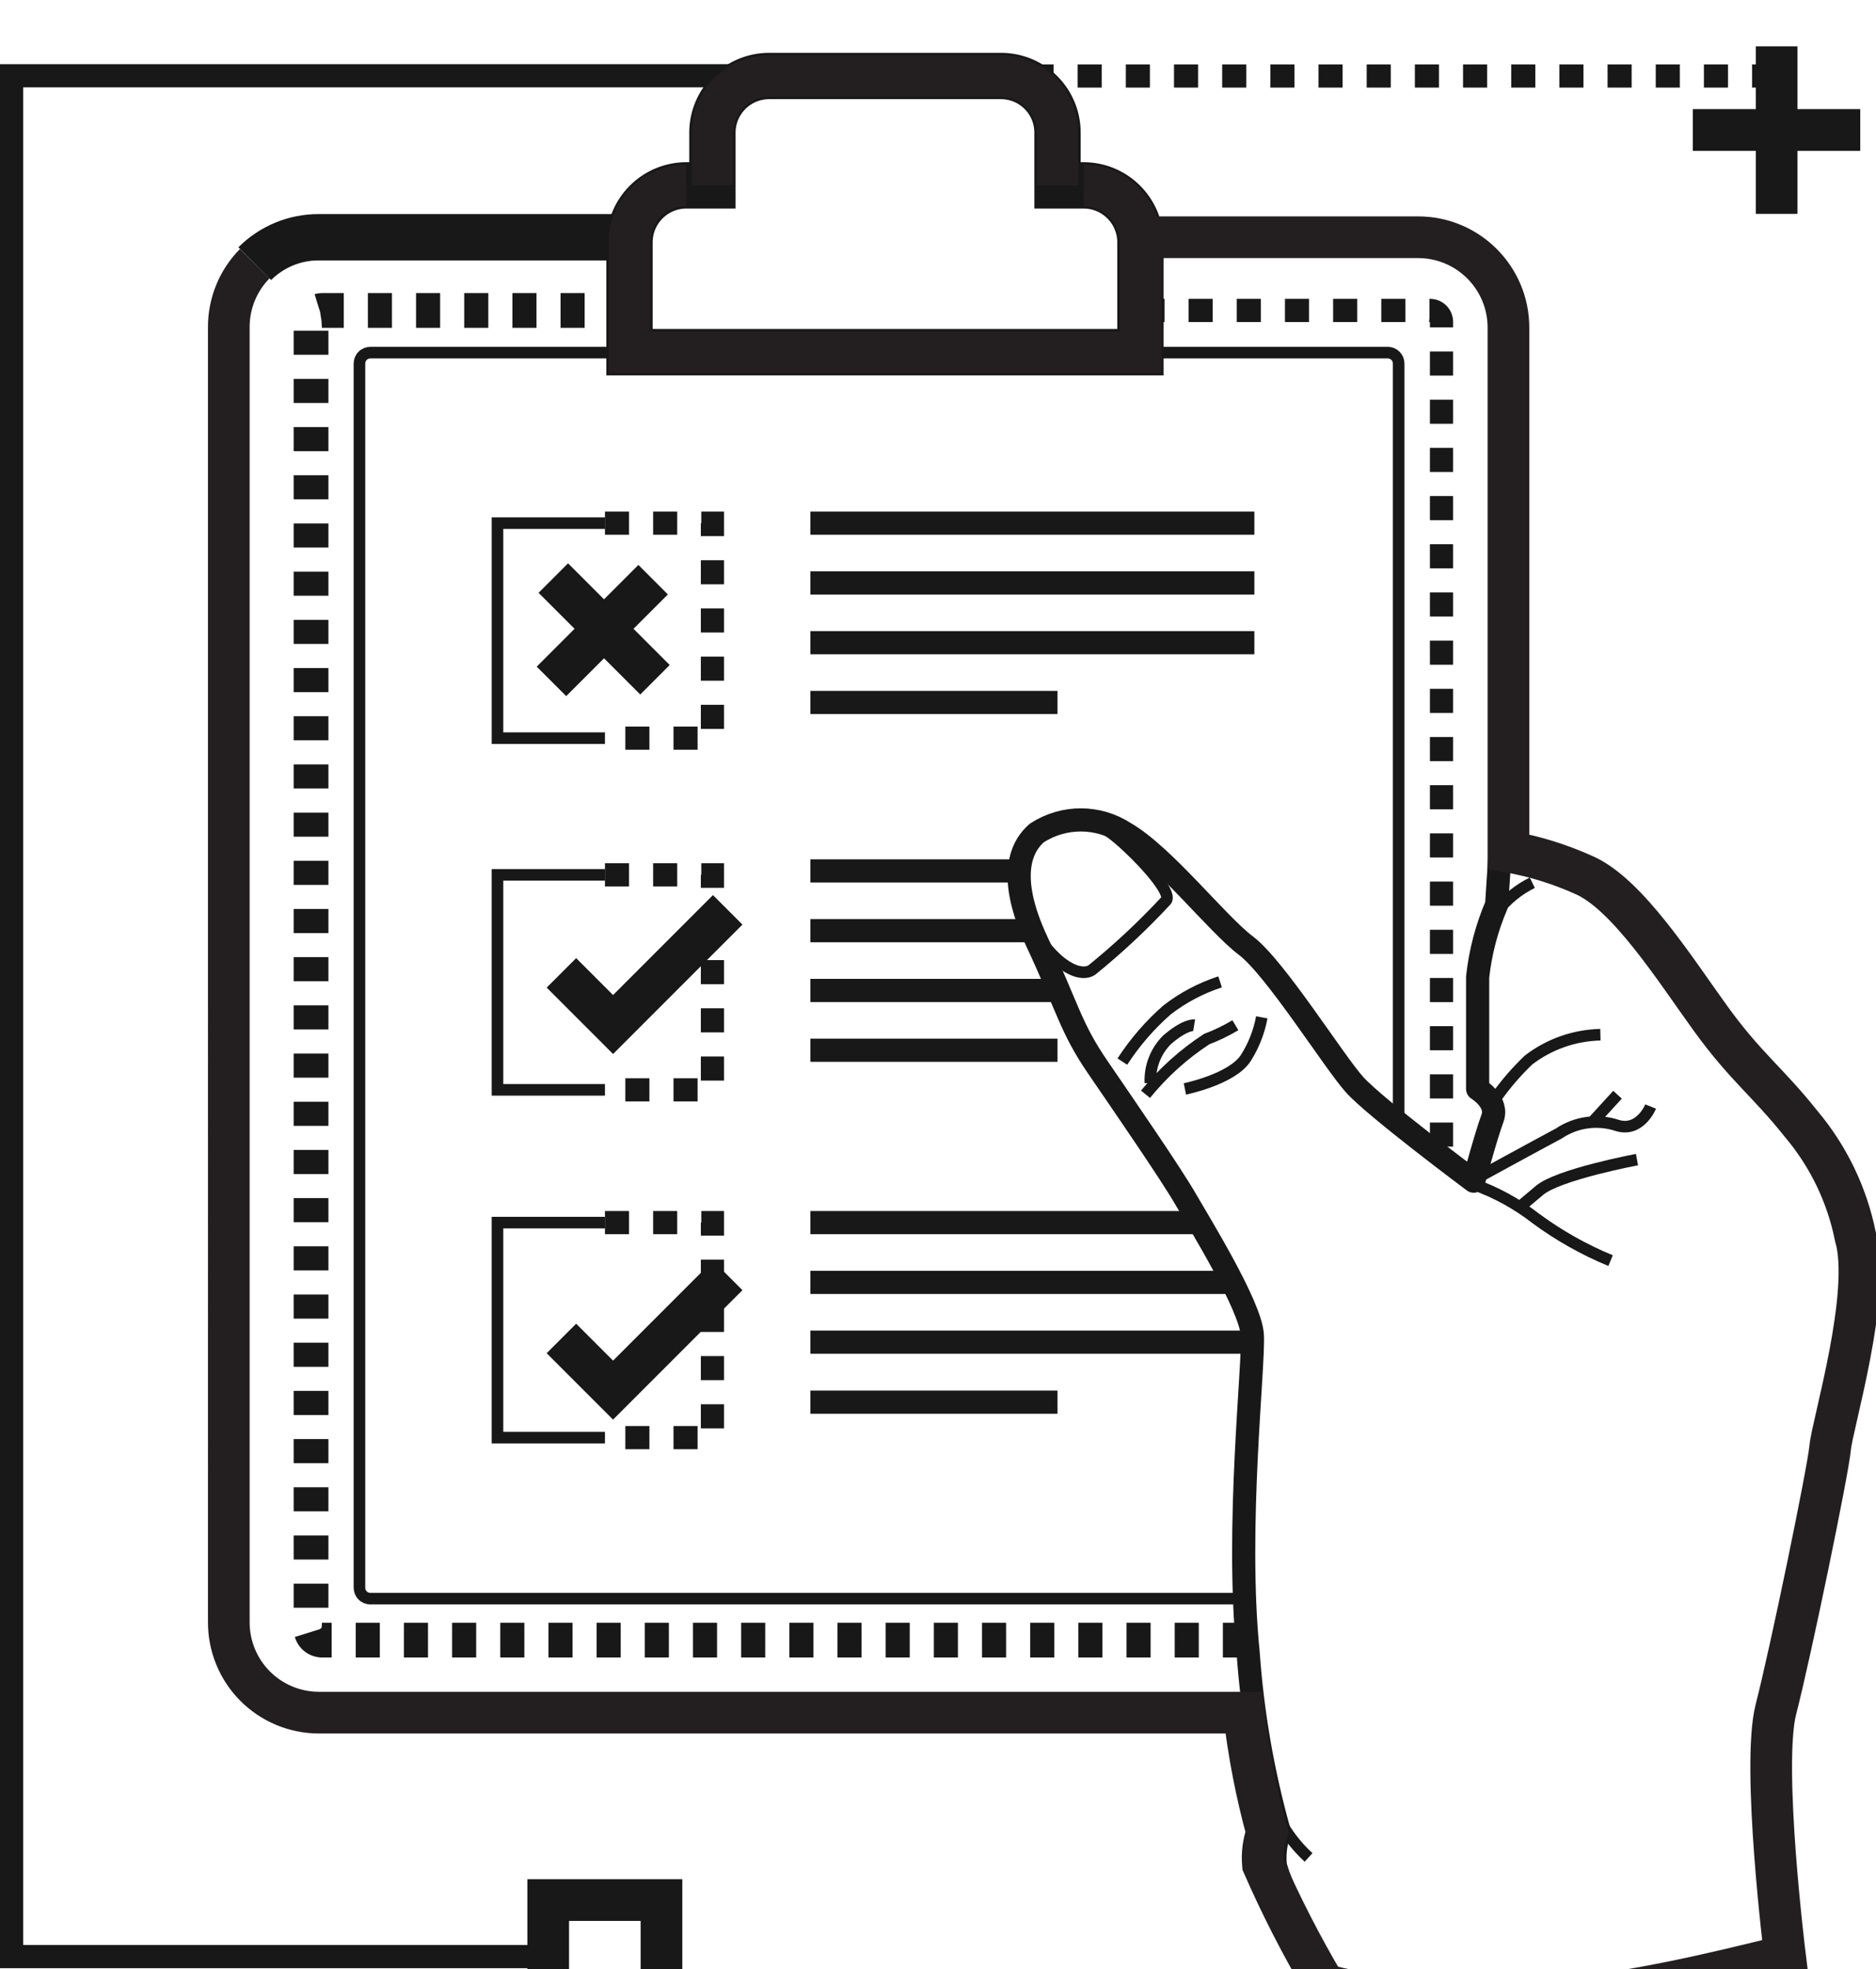 <svg xmlns="http://www.w3.org/2000/svg" width="81" height="85" viewBox="0 0 81 85">
    <defs>
        <filter id="lrj7zf9zra" width="214.8%" height="209.4%" x="-56.8%" y="-54.1%" filterUnits="objectBoundingBox">
            <feOffset dy="2" in="SourceAlpha" result="shadowOffsetOuter1"/>
            <feGaussianBlur in="shadowOffsetOuter1" result="shadowBlurOuter1" stdDeviation="11"/>
            <feColorMatrix in="shadowBlurOuter1" result="shadowMatrixOuter1" values="0 0 0 0 0.125 0 0 0 0 0 0 0 0 0 0 0 0 0 0.2 0"/>
            <feMerge>
                <feMergeNode in="shadowMatrixOuter1"/>
                <feMergeNode in="SourceGraphic"/>
            </feMerge>
        </filter>
    </defs>
    <g fill="none" fill-rule="evenodd" filter="url(#lrj7zf9zra)">
        <path stroke="#181818" stroke-width="1.8" d="M76.71 0L76.71 7.23M80.32 3.61L73.09 3.61M23.67 80.01H28.56V84.9H23.67z"/>
        <path stroke="#181818" stroke-dasharray="1.04" d="M38.21 1.28L76.71 1.28"/>
        <path stroke="#181818" d="M23.67 82.45L0.5 82.45 0.5 1.27 38.21 1.27"/>
        <path fill="#FFF" fill-rule="nonzero" d="M27.17 8H13.75c-.253.01-.504.043-.75.1-.499.1-.971.301-1.39.59-.206.14-.4.297-.58.47-.357.354-.64.775-.83 1.24-.205.477-.31.99-.31 1.51V67.8c0 2.148 1.742 3.89 3.89 3.89h39.91c.2 1.747.534 3.475 1 5.17-.16.441-.221.912-.18 1.38.78 1.782 1.669 3.516 2.66 5.19 6.85 1.77 13.37.38 19.89-1.24 0 0-1-8.22-.4-10.66.6-2.44 2.34-10.28 2.39-11.27.05-.99 1.8-6.68 1.08-9.11-.72-2.43-.9-3.07-2.35-4.87-1.45-1.8-2.34-2.44-3.88-4.52-1.54-2.08-3.61-5.41-5.5-6.22l-.32-.13c-.962-.407-1.97-.7-3-.87V11.91c-.001-.518-.103-1.03-.3-1.51-.18-.458-.445-.88-.78-1.24C63.27 8.418 62.271 8 61.23 8h-12c-.08-1.289-1.149-2.292-2.44-2.29h-1.14V3.5c0-1.353-1.097-2.45-2.45-2.45h-10c-1.355 0-2.454 1.095-2.46 2.45v2.23h-1.12c-.629-.035-1.245.186-1.707.615-.462.428-.73 1.025-.743 1.655z"/>
        <path stroke="#181818" stroke-width="2" d="M46.79 6h-1.13V3.73c.003-.65-.255-1.275-.715-1.735-.46-.46-1.084-.718-1.735-.715h-10c-1.353 0-2.45 1.097-2.45 2.45V6h-1.13c-1.355.006-2.45 1.105-2.45 2.46v4.74h22.06V8.41c-.027-1.335-1.115-2.405-2.45-2.41z"/>
        <path stroke="#181818" stroke-width="2" d="M11 9.38c.729-.73 1.718-1.14 2.75-1.14h13.43"/>
        <path stroke="#181818" stroke-width=".5" d="M53.7 67H16c-.128.003-.252-.047-.342-.138-.091-.09-.14-.214-.138-.342V13.7c-.003-.128.047-.252.138-.342.09-.091.214-.14.342-.138h43.92c.126 0 .247.05.336.141.088.09.137.213.134.339v32.73"/>
        <path stroke="#181818" stroke-dasharray="1.04" stroke-width="1.5" d="M53.84 68.79H13.91c-.265 0-.48-.215-.48-.48V11.88c0-.265.215-.48.48-.48h13.27"/>
        <path stroke="#181818" stroke-dasharray="1.04" d="M49.24 11.4h12.52c.263.005.475.217.48.48v36"/>
        <path stroke="#231F20" stroke-width="1.8" d="M46.79 6c1.355.006 2.45 1.105 2.45 2.46v4.74H27.18V8.41c.027-1.335 1.115-2.405 2.45-2.41M30.76 6V3.73c0-1.353 1.097-2.45 2.45-2.45h10c.65-.003 1.275.255 1.735.715.46.46.718 1.084.715 1.735V6"/>
        <path stroke="#181818" stroke-linecap="round" stroke-linejoin="round" d="M77.11 82.42s-1-8.22-.39-10.65c.61-2.43 2.28-10.29 2.34-11.28.06-.99 1.81-6.68 1.09-9.12-.359-1.796-1.167-3.471-2.35-4.87-1.44-1.81-2.35-2.44-3.88-4.51-1.53-2.07-3.61-5.42-5.51-6.23-1.163-.496-2.387-.833-3.64-1l-.15 2.29c-.426.994-.703 2.045-.82 3.12V45s.91.55.64 1.27-.81 2.71-.81 2.71-4.24-3.16-5.14-4.16c-.9-1-3.43-5.05-4.69-6-1.26-.95-3.55-3.9-5.24-4.87-1.153-.748-2.637-.748-3.79 0-.63.54-1.35 1.8 0 4.69 1.35 2.89 1.45 3.7 2.62 5.41 1.17 1.71 3.16 4.6 3.79 5.69.63 1.09 2.8 4.6 2.89 5.86.09 1.26-.73 8.3-.18 13.72.184 2.626.636 5.226 1.35 7.76-.16.445-.222.92-.18 1.39.09.69 2.16 5.19 2.16 5.19 6.86 1.78 13.38.34 19.89-1.24z"/>
        <path stroke="#181818" stroke-width=".5" d="M44.32 37.51c.88 1.92 2.2 2.75 2.82 2.36 1.14-.923 2.212-1.926 3.21-3 .39-.48-2.35-3.09-2.66-3.07M66.16 36.1c-.599.294-1.122.722-1.53 1.25M69.1 42.66c-1.123.025-2.209.407-3.1 1.09-.518.494-.987 1.036-1.4 1.62M69.84 45.25L68.76 46.43M71.27 45.76s-.45 1.11-1.43.82c-.85-.285-1.785-.16-2.53.34-.92.49-3.68 2-3.68 2M70.68 48.05s-3.4.64-4.21 1.33l-.82.69M63.63 49.12c.966.343 1.871.84 2.68 1.47.998.736 2.083 1.347 3.23 1.82M56.5 78.17c-.439-.403-.816-.868-1.12-1.38M48.46 43.82c.538-.829 1.187-1.579 1.93-2.23.688-.533 1.463-.942 2.29-1.21M49.46 45.23c.752-.925 1.642-1.728 2.64-2.38.43-.163.845-.363 1.24-.6M51.16 45s2.06-.42 2.64-1.35c.334-.532.565-1.122.68-1.74M49.67 44.74c-.033-.694.228-1.37.72-1.86.8-.69 1.17-.63 1.17-.63M26.12 29.86L21.48 29.86 21.48 20.58 26.12 20.58"/>
        <path stroke="#181818" stroke-dasharray="1.04" d="M26.12 20.58h4.64v9.28h-4.64"/>
        <path stroke="#181818" d="M34.99 20.58L54.16 20.58M34.99 23.16L54.16 23.16M34.99 25.74L54.16 25.74M34.99 28.32L45.66 28.32"/>
        <path stroke="#181818" stroke-width=".5" d="M26.12 45.04L21.48 45.04 21.48 35.76 26.12 35.76"/>
        <path stroke="#181818" stroke-dasharray="1.04" d="M26.12 35.76h4.64v9.28h-4.64"/>
        <path stroke="#181818" d="M34.99 35.59L44.32 35.59M34.99 38.17L44.56 38.17M34.99 40.75L45.71 40.75M34.99 43.33L45.66 43.33"/>
        <path stroke="#181818" stroke-width="1.8" d="M24.24 39.99L26.47 42.22 31.42 37.27"/>
        <path stroke="#181818" d="M34.99 58.52L45.66 58.52"/>
        <path stroke="#181818" stroke-width=".5" d="M26.12 60.05L21.48 60.05 21.48 50.77 26.12 50.77"/>
        <path stroke="#181818" stroke-dasharray="1.04" d="M26.12 50.77h4.64v9.28h-4.64"/>
        <path stroke="#181818" d="M34.99 50.77L51.78 50.77M34.99 53.35L53.34 53.35M34.99 55.93L54.16 55.93"/>
        <path stroke="#181818" stroke-width="1.8" d="M24.24 55.77L26.47 58 31.42 53.05"/>
        <path stroke="#231F20" stroke-width="1.8" d="M49.24 8.24h12c2.15.006 3.89 1.75 3.89 3.9v22.62h0c1.117.198 2.205.534 3.24 1 1.9.81 4 4.15 5.51 6.23 1.51 2.08 2.44 2.7 3.88 4.51 1.183 1.399 1.991 3.074 2.35 4.87.72 2.44-1 8.12-1.09 9.12-.09 1-1.71 8.84-2.34 11.28-.63 2.44.39 10.65.39 10.65-6.51 1.63-13 3-19.88 1.25-.991-1.674-1.88-3.408-2.66-5.19-.042-.47.02-.945.18-1.39-.464-1.695-.799-3.424-1-5.17H13.77c-1.037 0-2.03-.414-2.761-1.15-.73-.736-1.137-1.733-1.13-2.77V12.14c-.008-1.032.395-2.026 1.121-2.76"/>
        <path stroke="#181818" stroke-width="1.8" d="M23.89 22.95L28.28 27.34M28.2 23.02L23.81 27.41"/>
    </g>
</svg>

